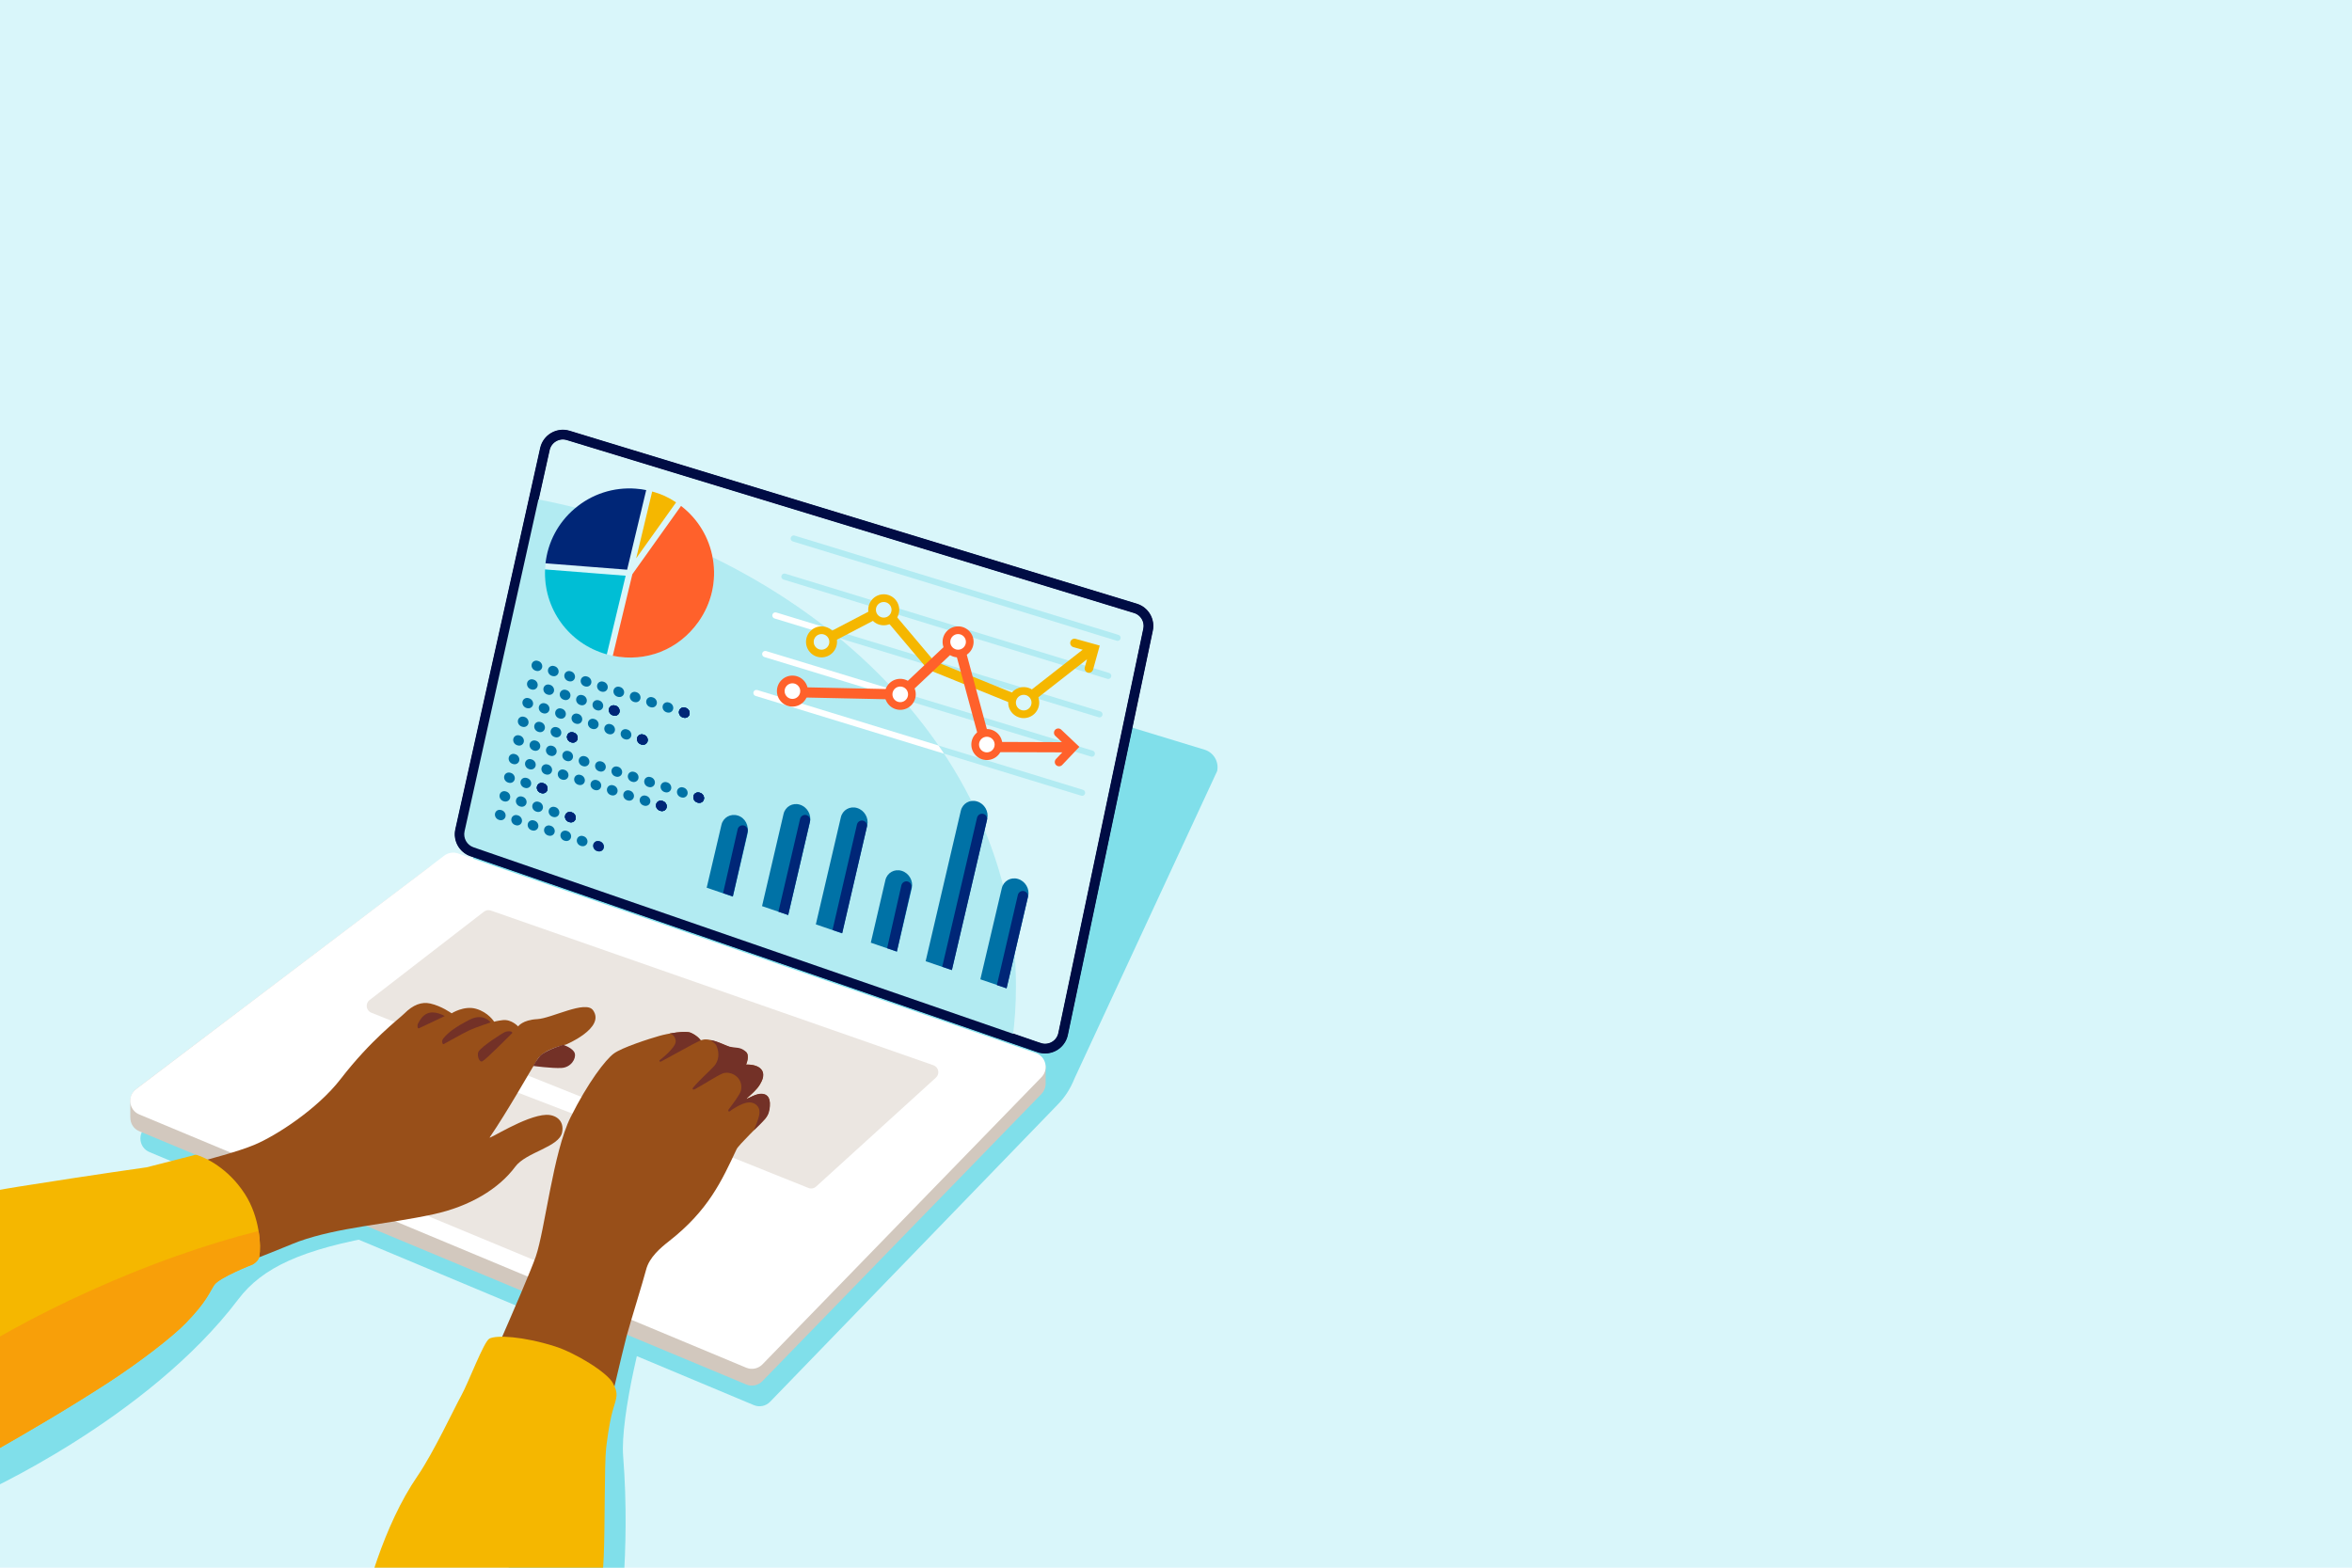<?xml version="1.0" encoding="UTF-8"?>
<svg xmlns="http://www.w3.org/2000/svg" xmlns:xlink="http://www.w3.org/1999/xlink" viewBox="0 0 1080 720">
  <defs>
    <style>
      .cls-1 {
        clip-path: url(#clippath);
      }

      .cls-2 {
        fill: none;
      }

      .cls-2, .cls-3, .cls-4, .cls-5, .cls-6, .cls-7, .cls-8, .cls-9, .cls-10, .cls-11, .cls-12, .cls-13, .cls-14, .cls-15, .cls-16, .cls-17 {
        stroke-width: 0px;
      }

      .cls-18, .cls-7 {
        fill: #b2ebf2;
      }

      .cls-19 {
        stroke: #000c44;
        stroke-miterlimit: 10;
        stroke-width: 4.5px;
      }

      .cls-19, .cls-6 {
        fill: #d9f6fa;
      }

      .cls-3 {
        fill: #f89f09;
      }

      .cls-4 {
        fill: #733127;
      }

      .cls-5 {
        fill: #d2c8be;
      }

      .cls-8 {
        fill: #984f19;
      }

      .cls-9 {
        fill: #ff612b;
      }

      .cls-10 {
        fill: #80dfea;
      }

      .cls-11 {
        fill: #fff;
      }

      .cls-12 {
        fill: #ebe6e1;
      }

      .cls-13 {
        fill: #f5b700;
      }

      .cls-14 {
        fill: #002677;
      }

      .cls-15 {
        fill: #00bed5;
      }

      .cls-16 {
        fill: #000c44;
      }

      .cls-17 {
        fill: #0072a6;
      }
    </style>
    <clipPath id="clippath">
      <path class="cls-7" d="m245.48,229.03l-33.82,151.98c-.95,4.26,1.45,8.55,5.57,9.98l247.8,85.5c.98-7.74,1.48-15.6,1.48-23.55,0-108.6-95.17-199.95-221.03-223.9Z"/>
    </clipPath>
  </defs>
  <g id="background">
    <rect class="cls-6" width="1080" height="720"/>
  </g>
  <g id="ILLUSTRATION">
    <g>
      <path class="cls-10" d="m553.09,344.31l-259.34-79.09c-4.71-1.44-9.6,1.24-11.81,5.91l-73.05,138.97c-.07.05-.14.09-.21.14l-141.53,107.26c-4.15,3.15-3.33,9.61,1.48,11.62l277.53,116.22c2.56,1.07,5.51.46,7.45-1.53l132.23-136.67c3-3.13,5.42-6.55,7.7-12.14l65.36-140.88c.9-4.28-1.62-8.54-5.8-9.81Z"/>
      <path class="cls-19" d="m477.12,481.14l-260.38-90.01c-4.06-1.4-6.42-5.63-5.48-9.82l38.96-175.09c1.07-4.8,6-7.68,10.71-6.24l260.44,79.42c4.18,1.28,6.7,5.53,5.8,9.81l-39.02,185.68c-1.05,4.98-6.22,7.91-11.02,6.24Z"/>
      <g>
        <path class="cls-10" d="m242.31,530.8c-4.96,10.98-12.16,27.16-66.61,36.49-37.2,6.38-55.31,14.94-66.25,29.41-41.81,55.27-119.04,89.63-119.04,89.63l-60.88-20.47s57.04-65.62,177.17-112.51c36.84-14.38,87.27-17.86,87.27-17.86l48.33-4.7Z"/>
        <path class="cls-10" d="m335.78,530.76c.46,29.61-27.33,42.36-31.88,53.75-9,22.51-19.13,66.96-17.76,84.26,3.52,44.55-2.28,82.22-2.28,82.22h-54.66s11.84-98.09,28.57-133.93c16.73-35.84,78.01-86.3,78.01-86.3Z"/>
      </g>
      <g>
        <path class="cls-7" d="m501.37,347.53c-.14,0-.27-.02-.41-.06l-150-45.75c-.74-.23-1.16-1.01-.94-1.76.23-.74,1.02-1.16,1.76-.94l150,45.75c.74.23,1.16,1.01.94,1.76-.19.61-.74,1-1.35,1Z"/>
        <path class="cls-7" d="m504.87,329.48c-.14,0-.27-.02-.41-.06l-148.84-45.41c-.74-.23-1.16-1.01-.94-1.76.23-.74,1.02-1.17,1.76-.94l148.84,45.41c.74.23,1.16,1.01.94,1.76-.19.61-.74,1-1.35,1Z"/>
        <path class="cls-7" d="m508.88,311.83c-.14,0-.28-.02-.41-.06l-148.71-45.6c-.74-.23-1.16-1.02-.93-1.76.23-.74,1.02-1.16,1.76-.93l148.71,45.6c.74.23,1.16,1.02.93,1.76-.19.61-.74,1-1.35,1Z"/>
        <path class="cls-7" d="m513.16,294.33c-.14,0-.28-.02-.41-.06l-148.71-45.6c-.74-.23-1.16-1.02-.93-1.76.23-.74,1.02-1.16,1.76-.93l148.71,45.6c.74.23,1.16,1.02.93,1.76-.19.61-.74,1-1.35,1Z"/>
        <path class="cls-7" d="m496.88,365.49c-.14,0-.28-.02-.41-.06l-149.54-45.82c-.74-.23-1.16-1.02-.93-1.76.23-.74,1.02-1.16,1.76-.93l149.54,45.82c.74.23,1.16,1.02.93,1.76-.19.61-.74,1-1.35,1Z"/>
      </g>
      <g>
        <path class="cls-18" d="m245.48,229.03l-33.82,151.98c-.95,4.26,1.45,8.55,5.57,9.98l247.8,85.5c.98-7.74,1.48-15.6,1.48-23.55,0-108.6-95.17-199.95-221.03-223.9Z"/>
        <g class="cls-1">
          <g>
            <path class="cls-11" d="m496.86,365.49c-.14,0-.28-.02-.42-.06l-149.5-45.81c-.75-.23-1.18-1.03-.95-1.79.22-.7,1-1.14,1.76-.91l149.53,45.78c.75.23,1.18,1.03.95,1.79-.19.61-.76,1.01-1.37,1.01Z"/>
            <path class="cls-11" d="m504.85,329.49c-.14,0-.28-.02-.42-.06l-148.79-45.39c-.76-.23-1.18-1.03-.95-1.78.23-.76,1.03-1.18,1.78-.95l148.79,45.39c.76.23,1.18,1.03.95,1.78-.19.62-.76,1.01-1.37,1.01Z"/>
            <path class="cls-11" d="m501.35,347.53c-.14,0-.28-.02-.42-.06l-149.96-45.71c-.76-.23-1.18-1.03-.95-1.79.23-.76,1.03-1.18,1.79-.95l149.96,45.71c.76.23,1.18,1.03.95,1.79-.19.62-.76,1.01-1.37,1.01Z"/>
          </g>
        </g>
      </g>
      <path class="cls-5" d="m474.49,490.95l-271.11-93.66c-2.13-.74-4.49-.36-6.29,1l-134.63,101.93s-2.64,1.83-2.64,5.43v7.55h.03c-.03,2.6,1.35,5.2,4.09,6.34l278.7,116.31c2.56,1.07,5.51.46,7.45-1.53l128.14-131.91c1.18-1.22,1.78-2.71,1.88-4.22h.03s0-8.68,0-8.68l-5.65,1.42Z"/>
      <path class="cls-11" d="m475.6,483.63l-265.31-91.67c-2.13-.74-4.49-.36-6.29,1l-141.53,107.26c-4.15,3.15-3.33,9.61,1.48,11.62l278.7,116.31c2.56,1.07,5.51.46,7.45-1.53l128.14-131.91c3.45-3.55,2.04-9.48-2.64-11.09Z"/>
      <path class="cls-12" d="m428.61,489.24l-203.21-71.05c-1.08-.38-2.28-.18-3.18.52l-52.52,40.59c-2.07,1.6-1.62,4.84.81,5.81l200.7,80.49c1.2.48,2.57.23,3.53-.64l55.02-50.03c1.89-1.72,1.26-4.84-1.16-5.69Z"/>
      <path class="cls-12" d="m300.16,525.79l-95.67-36.8c-1.15-.44-2.44-.23-3.38.56l-52.33,43.79c-1.95,1.63-1.47,4.74.87,5.71l96.53,40.07c1.21.5,2.61.26,3.57-.63l51.47-47.06c1.85-1.69,1.28-4.74-1.07-5.65Z"/>
      <path class="cls-16" d="m479.88,483.72c-1.16,0-2.33-.19-3.45-.58l-260.38-90.01c-5.07-1.75-8.02-7.03-6.85-12.27l38.96-175.09c.64-2.86,2.45-5.35,4.99-6.83s5.59-1.83,8.4-.98l260.44,79.42c5.27,1.61,8.38,6.88,7.25,12.27l-39.02,185.68c-.62,2.96-2.49,5.52-5.13,7.01-1.6.91-3.4,1.37-5.2,1.37Zm-221.43-282c-1.1,0-2.19.29-3.18.87-1.54.9-2.6,2.35-2.99,4.1l-38.96,175.09c-.7,3.14,1.07,6.31,4.11,7.36l260.38,90.01c1.72.59,3.61.42,5.19-.47s2.7-2.43,3.08-4.21l39.02-185.68c.68-3.23-1.19-6.4-4.35-7.36l-260.44-79.42c-.62-.19-1.24-.28-1.86-.28Z"/>
      <path class="cls-17" d="m338.76,374.56h0c-3.34-1.02-6.69.89-7.48,4.25l-6.78,28.89,12.02,4.11,6.61-28.41c1.04-4.28-1.03-7.83-4.37-8.85Z"/>
      <path class="cls-17" d="m367.28,369.56h0c-3.34-1.02-6.69.89-7.48,4.25l-9.88,42.35,12.02,4.1,9.97-42.77c.78-3.36-1.29-6.91-4.63-7.93Z"/>
      <path class="cls-17" d="m393.59,371.1h0c-3.34-1.02-6.69.89-7.48,4.25l-11.49,49.19,12.01,4.12,11.59-49.63c.78-3.36-1.29-6.91-4.63-7.93Z"/>
      <path class="cls-17" d="m414.04,399.95h0c-3.34-1.02-6.69.89-7.48,4.25l-6.7,28.75,11.97,4.12,6.84-29.19c.78-3.36-1.29-6.91-4.63-7.93Z"/>
      <path class="cls-17" d="m448.68,368.09h0c-3.34-1.02-6.69.89-7.48,4.25l-16.16,69.12,12.01,4.1,16.27-69.54c.78-3.36-1.29-6.91-4.63-7.93Z"/>
      <path class="cls-17" d="m467.49,403.69h0c-3.34-1.02-6.69.89-7.48,4.25l-9.85,41.83,12.03,4.1,9.93-42.25c.78-3.36-1.29-6.91-4.63-7.93Z"/>
      <path class="cls-13" d="m493.93,293.41c-1.05-.29-2.14.32-2.43,1.37-.29,1.05.32,2.13,1.37,2.43l4.31,1.2c-.09.05-.19.1-.27.17l-27.43,21.43-40.61-16.46-21.26-25.17c-.71-.84-1.9-1.07-2.88-.57l-30.07,15.71c-1.15.6-1.59,2.02-.99,3.17s2.02,1.59,3.17.99l28.4-14.84,20.42,24.18c.25.29.56.52.91.66l42.41,17.19c.28.11.58.17.88.17.51,0,1.03-.17,1.44-.5l27.85-21.76-1.03,3.69c-.29,1.05.32,2.13,1.37,2.43.52.15,1.06.07,1.5-.18.44-.25.78-.66.93-1.19l3.07-11.04-11.06-3.08Z"/>
      <path class="cls-9" d="m487.3,335.11c-.79-.75-2.04-.72-2.79.07-.75.79-.72,2.04.07,2.79l3.04,2.88-32.88-.12-12.7-47.03c-.21-.8-.83-1.42-1.63-1.64-.79-.22-1.65-.02-2.25.55l-25.43,23.97-48.96-1.05c-1.29-.07-2.37,1-2.4,2.29-.03,1.3,1,2.37,2.29,2.4l49.93,1.07c.65.02,1.21-.22,1.66-.64l23.28-21.94,12.15,44.98c.27,1.02,1.2,1.73,2.26,1.73l34.85.12-2.91,3.07c-.75.79-.72,2.04.07,2.79.39.37.9.55,1.41.54s1-.22,1.38-.61l7.88-8.32-8.33-7.9Z"/>
      <circle class="cls-2" cx="288.99" cy="263.24" r="17.87" transform="translate(-30 37.28) rotate(-7.02)"/>
      <g>
        <circle class="cls-11" cx="453.14" cy="341.95" r="5.35"/>
        <path class="cls-9" d="m453.14,349.07c-3.92,0-7.12-3.19-7.12-7.12s3.19-7.12,7.12-7.12,7.12,3.19,7.12,7.12-3.19,7.12-7.12,7.12Zm0-10.7c-1.98,0-3.59,1.61-3.59,3.59s1.61,3.59,3.59,3.59,3.59-1.61,3.59-3.59-1.61-3.59-3.59-3.59Z"/>
      </g>
      <g>
        <circle class="cls-11" cx="363.87" cy="317.4" r="5.35"/>
        <path class="cls-9" d="m363.87,324.52c-3.92,0-7.12-3.19-7.12-7.12s3.19-7.12,7.12-7.12,7.12,3.19,7.12,7.12-3.19,7.12-7.12,7.12Zm0-10.7c-1.98,0-3.59,1.61-3.59,3.59s1.61,3.59,3.59,3.59,3.59-1.61,3.59-3.59-1.61-3.59-3.59-3.59Z"/>
      </g>
      <g>
        <circle class="cls-11" cx="413.38" cy="318.89" r="5.35"/>
        <path class="cls-9" d="m413.38,326.01c-3.92,0-7.12-3.19-7.12-7.12s3.19-7.12,7.12-7.12,7.12,3.19,7.12,7.12-3.19,7.12-7.12,7.12Zm0-10.7c-1.98,0-3.59,1.61-3.59,3.59s1.61,3.59,3.59,3.59,3.59-1.61,3.59-3.59-1.61-3.59-3.59-3.59Z"/>
      </g>
      <g>
        <circle class="cls-11" cx="439.94" cy="294.79" r="5.35"/>
        <path class="cls-9" d="m439.94,301.91c-3.92,0-7.12-3.19-7.12-7.12s3.19-7.12,7.12-7.12,7.12,3.19,7.12,7.12-3.19,7.12-7.12,7.12Zm0-10.7c-1.98,0-3.59,1.61-3.59,3.59s1.61,3.59,3.59,3.59,3.59-1.61,3.59-3.59-1.61-3.59-3.59-3.59Z"/>
      </g>
      <g>
        <circle class="cls-6" cx="405.79" cy="280.06" r="5.35"/>
        <path class="cls-13" d="m405.79,287.18c-3.92,0-7.12-3.19-7.12-7.12s3.19-7.12,7.12-7.12,7.12,3.19,7.12,7.12-3.19,7.12-7.12,7.12Zm0-10.7c-1.98,0-3.59,1.61-3.59,3.59s1.61,3.59,3.59,3.59,3.59-1.61,3.59-3.59-1.61-3.59-3.59-3.59Z"/>
      </g>
      <g>
        <circle class="cls-6" cx="470.07" cy="322.69" r="5.35"/>
        <path class="cls-13" d="m470.07,329.81c-3.92,0-7.12-3.19-7.12-7.12s3.19-7.12,7.12-7.12,7.12,3.19,7.12,7.12-3.19,7.12-7.12,7.12Zm0-10.7c-1.98,0-3.59,1.61-3.59,3.59s1.61,3.59,3.59,3.59,3.59-1.61,3.59-3.59-1.61-3.59-3.59-3.59Z"/>
      </g>
      <g>
        <circle class="cls-6" cx="377.23" cy="294.79" r="5.35"/>
        <path class="cls-13" d="m377.23,301.91c-3.92,0-7.12-3.19-7.12-7.12s3.19-7.12,7.12-7.12,7.12,3.19,7.12,7.12-3.19,7.12-7.12,7.12Zm0-10.7c-1.98,0-3.59,1.61-3.59,3.59s1.61,3.59,3.59,3.59,3.59-1.61,3.59-3.59-1.61-3.59-3.59-3.59Z"/>
      </g>
      <path class="cls-14" d="m336.49,411.7s0,0,0,0l6.8-29.78c.29-1.26-.5-2.52-1.76-2.81-1.26-.29-2.52.5-2.81,1.76l-6.7,29.32,4.47,1.5Z"/>
      <path class="cls-14" d="m361.91,420.24l10.05-43.09c.29-1.26-.49-2.52-1.75-2.82-1.27-.3-2.52.49-2.82,1.75l-9.95,42.65,4.47,1.5Z"/>
      <path class="cls-14" d="m470.21,409.26c-1.26-.3-2.52.49-2.82,1.75l-9.64,41.43,4.47,1.5,9.74-41.86c.29-1.26-.49-2.52-1.75-2.82Z"/>
      <path class="cls-14" d="m437.11,445.51l16.11-68.9c.3-1.26-.49-2.52-1.75-2.82-1.26-.3-2.52.49-2.82,1.75l-16,68.47,4.47,1.5Z"/>
      <path class="cls-14" d="m411.82,437.01l6.66-29.36c.29-1.26-.51-2.52-1.77-2.81-1.26-.29-2.52.51-2.81,1.77l-6.55,28.89,4.47,1.5Z"/>
      <path class="cls-14" d="m386.75,428.59l11.32-48.86c.29-1.26-.49-2.52-1.76-2.81-1.27-.29-2.52.49-2.81,1.76l-11.22,48.42,4.47,1.5Z"/>
      <g>
        <g>
          <path class="cls-17" d="m313.78,329.58l-.23-.07c-1.26-.4-2.03-1.73-1.73-2.96s1.57-1.92,2.83-1.52l.23.07c1.26.4,2.03,1.73,1.73,2.96s-1.57,1.92-2.83,1.52Zm-7.52-2.39l-.23-.07c-1.26-.4-2.03-1.73-1.73-2.96s1.57-1.92,2.83-1.52l.23.07c1.26.4,2.03,1.73,1.73,2.96s-1.57,1.92-2.83,1.52Zm-7.52-2.39l-.23-.07c-1.26-.4-2.03-1.73-1.73-2.96s1.57-1.92,2.83-1.52l.23.07c1.26.4,2.03,1.73,1.73,2.96s-1.57,1.92-2.83,1.52Zm-7.52-2.39l-.23-.07c-1.26-.4-2.03-1.73-1.73-2.96s1.57-1.92,2.83-1.52l.23.07c1.26.4,2.03,1.73,1.73,2.96s-1.57,1.92-2.83,1.52Zm-7.52-2.39l-.23-.07c-1.26-.4-2.03-1.73-1.73-2.96s1.57-1.92,2.83-1.52l.23.07c1.26.4,2.03,1.73,1.73,2.96s-1.57,1.92-2.83,1.52Zm-7.52-2.39l-.23-.07c-1.26-.4-2.03-1.73-1.73-2.96s1.57-1.92,2.83-1.52l.23.07c1.26.4,2.03,1.73,1.73,2.96s-1.57,1.92-2.83,1.52Zm-7.52-2.39l-.23-.07c-1.26-.4-2.03-1.73-1.73-2.96s1.57-1.92,2.83-1.52l.23.07c1.26.4,2.03,1.73,1.73,2.96s-1.57,1.92-2.83,1.52Zm-7.52-2.39l-.23-.07c-1.26-.4-2.03-1.73-1.73-2.96s1.57-1.92,2.83-1.52l.23.07c1.26.4,2.03,1.73,1.73,2.96s-1.57,1.92-2.83,1.52Zm-7.52-2.39l-.23-.07c-1.26-.4-2.03-1.73-1.73-2.96s1.57-1.92,2.83-1.52l.23.07c1.26.4,2.03,1.73,1.73,2.96s-1.57,1.92-2.83,1.52Zm-7.52-2.39l-.23-.07c-1.26-.4-2.03-1.73-1.73-2.96s1.57-1.92,2.83-1.52l.23.07c1.26.4,2.03,1.73,1.73,2.96s-1.57,1.92-2.83,1.52Z"/>
          <path class="cls-17" d="m294.54,341.93l-.23-.07c-1.26-.4-2.03-1.73-1.73-2.96s1.57-1.92,2.83-1.52l.23.07c1.26.4,2.03,1.73,1.73,2.96s-1.57,1.92-2.83,1.52Zm-7.52-2.39l-.23-.07c-1.26-.4-2.03-1.73-1.73-2.96s1.57-1.92,2.83-1.52l.23.07c1.26.4,2.03,1.73,1.73,2.96s-1.57,1.92-2.83,1.52Zm-7.52-2.39l-.23-.07c-1.26-.4-2.03-1.73-1.73-2.96s1.57-1.92,2.83-1.52l.23.07c1.26.4,2.03,1.73,1.73,2.96s-1.57,1.92-2.83,1.52Zm-7.52-2.39l-.23-.07c-1.26-.4-2.03-1.73-1.73-2.96s1.57-1.92,2.83-1.52l.23.07c1.26.4,2.03,1.73,1.73,2.96s-1.57,1.92-2.83,1.52Zm-7.52-2.39l-.23-.07c-1.26-.4-2.03-1.73-1.73-2.96s1.57-1.92,2.83-1.52l.23.07c1.26.4,2.03,1.73,1.73,2.96s-1.57,1.92-2.83,1.52Zm-7.52-2.39l-.23-.07c-1.26-.4-2.03-1.73-1.73-2.96s1.57-1.92,2.83-1.52l.23.07c1.26.4,2.03,1.73,1.73,2.96s-1.57,1.92-2.83,1.52Zm-7.52-2.39l-.23-.07c-1.26-.4-2.03-1.73-1.73-2.96s1.57-1.92,2.83-1.52l.23.07c1.26.4,2.03,1.73,1.73,2.96s-1.57,1.92-2.83,1.52Zm-7.52-2.39l-.23-.07c-1.26-.4-2.03-1.73-1.73-2.96s1.57-1.92,2.83-1.52l.23.07c1.26.4,2.03,1.73,1.73,2.96s-1.57,1.92-2.83,1.52Z"/>
          <path class="cls-17" d="m281.61,328.59l-.23-.07c-1.26-.4-2.03-1.73-1.73-2.96s1.57-1.92,2.83-1.52l.23.07c1.26.4,2.03,1.73,1.73,2.96s-1.57,1.92-2.83,1.52Zm-7.52-2.39l-.23-.07c-1.26-.4-2.03-1.73-1.73-2.96s1.57-1.92,2.83-1.52l.23.07c1.26.4,2.03,1.73,1.73,2.96s-1.57,1.92-2.83,1.52Zm-7.52-2.39l-.23-.07c-1.26-.4-2.03-1.73-1.73-2.96s1.57-1.92,2.83-1.52l.23.07c1.26.4,2.03,1.73,1.73,2.96s-1.57,1.92-2.83,1.52Zm-7.52-2.39l-.23-.07c-1.26-.4-2.03-1.73-1.73-2.96s1.57-1.92,2.83-1.52l.23.07c1.26.4,2.03,1.73,1.73,2.96s-1.57,1.92-2.83,1.52Zm-7.52-2.39l-.23-.07c-1.26-.4-2.03-1.73-1.73-2.96s1.57-1.92,2.83-1.52l.23.07c1.26.4,2.03,1.73,1.73,2.96s-1.57,1.92-2.83,1.52Zm-7.52-2.39l-.23-.07c-1.26-.4-2.03-1.73-1.73-2.96s1.57-1.92,2.83-1.52l.23.07c1.26.4,2.03,1.73,1.73,2.96s-1.57,1.92-2.83,1.52Z"/>
          <path class="cls-17" d="m262.37,340.94l-.23-.07c-1.26-.4-2.03-1.73-1.73-2.96s1.57-1.92,2.83-1.52l.23.07c1.26.4,2.03,1.73,1.73,2.96s-1.57,1.92-2.83,1.52Zm-7.52-2.39l-.23-.07c-1.26-.4-2.03-1.73-1.73-2.96s1.57-1.92,2.83-1.52l.23.07c1.26.4,2.03,1.73,1.73,2.96s-1.57,1.92-2.83,1.52Zm-7.52-2.39l-.23-.07c-1.26-.4-2.03-1.73-1.73-2.96s1.57-1.92,2.83-1.52l.23.07c1.26.4,2.03,1.73,1.73,2.96s-1.57,1.92-2.83,1.52Zm-7.52-2.39l-.23-.07c-1.26-.4-2.03-1.73-1.73-2.96s1.57-1.92,2.83-1.52l.23.07c1.26.4,2.03,1.73,1.73,2.96s-1.57,1.92-2.83,1.52Z"/>
          <path class="cls-17" d="m320.39,368.61l-.23-.07c-1.26-.4-2.03-1.73-1.73-2.96s1.57-1.92,2.83-1.52l.23.07c1.26.4,2.03,1.73,1.73,2.96s-1.57,1.92-2.83,1.52Zm-7.52-2.39l-.23-.07c-1.26-.4-2.03-1.73-1.73-2.96s1.57-1.92,2.83-1.52l.23.07c1.26.4,2.03,1.73,1.73,2.96s-1.57,1.92-2.83,1.52Zm-7.52-2.39l-.23-.07c-1.26-.4-2.03-1.73-1.73-2.96s1.57-1.92,2.83-1.52l.23.07c1.26.4,2.03,1.73,1.73,2.96s-1.57,1.92-2.83,1.52Zm-7.52-2.39l-.23-.07c-1.26-.4-2.03-1.73-1.73-2.96s1.57-1.92,2.83-1.52l.23.07c1.26.4,2.03,1.73,1.73,2.96s-1.57,1.92-2.83,1.52Zm-7.52-2.39l-.23-.07c-1.26-.4-2.03-1.73-1.73-2.96s1.57-1.92,2.83-1.52l.23.07c1.26.4,2.03,1.73,1.73,2.96s-1.57,1.92-2.83,1.52Zm-7.52-2.39l-.23-.07c-1.26-.4-2.03-1.73-1.73-2.96s1.57-1.92,2.83-1.52l.23.07c1.26.4,2.03,1.73,1.73,2.96s-1.57,1.92-2.83,1.52Zm-7.52-2.39l-.23-.07c-1.26-.4-2.03-1.73-1.73-2.96s1.57-1.92,2.83-1.52l.23.07c1.26.4,2.03,1.73,1.73,2.96s-1.57,1.92-2.83,1.52Zm-7.52-2.39l-.23-.07c-1.26-.4-2.03-1.73-1.73-2.96s1.57-1.92,2.83-1.52l.23.07c1.26.4,2.03,1.73,1.73,2.96s-1.57,1.92-2.83,1.52Zm-7.52-2.39l-.23-.07c-1.26-.4-2.03-1.73-1.73-2.96s1.57-1.92,2.83-1.52l.23.07c1.26.4,2.03,1.73,1.73,2.96s-1.57,1.92-2.83,1.52Zm-7.52-2.39l-.23-.07c-1.26-.4-2.03-1.73-1.73-2.96s1.57-1.92,2.83-1.52l.23.07c1.26.4,2.03,1.73,1.73,2.96s-1.57,1.92-2.83,1.52Zm-7.52-2.39l-.23-.07c-1.26-.4-2.03-1.73-1.73-2.96s1.57-1.92,2.83-1.52l.23.07c1.26.4,2.03,1.73,1.73,2.96s-1.57,1.92-2.83,1.52Zm-7.52-2.39l-.23-.07c-1.26-.4-2.03-1.73-1.73-2.96s1.57-1.92,2.83-1.52l.23.07c1.26.4,2.03,1.73,1.73,2.96s-1.57,1.92-2.83,1.52Z"/>
          <path class="cls-17" d="m303.26,372.4l-.23-.07c-1.26-.4-2.03-1.73-1.73-2.96s1.57-1.92,2.83-1.52l.23.07c1.26.4,2.03,1.73,1.73,2.96s-1.57,1.92-2.83,1.52Zm-7.52-2.39l-.23-.07c-1.26-.4-2.03-1.73-1.73-2.96s1.57-1.92,2.83-1.52l.23.07c1.26.4,2.03,1.73,1.73,2.96s-1.57,1.92-2.83,1.52Zm-7.52-2.39l-.23-.07c-1.26-.4-2.03-1.73-1.73-2.96s1.57-1.92,2.83-1.52l.23.07c1.26.4,2.03,1.73,1.73,2.96s-1.57,1.92-2.83,1.52Zm-7.52-2.39l-.23-.07c-1.26-.4-2.03-1.73-1.73-2.96s1.57-1.92,2.83-1.52l.23.07c1.26.4,2.03,1.73,1.73,2.96s-1.57,1.92-2.83,1.52Zm-7.52-2.39l-.23-.07c-1.26-.4-2.03-1.73-1.73-2.96s1.57-1.92,2.83-1.52l.23.07c1.26.4,2.03,1.73,1.73,2.96s-1.57,1.92-2.83,1.52Zm-7.52-2.39l-.23-.07c-1.26-.4-2.03-1.73-1.73-2.96s1.57-1.92,2.83-1.52l.23.07c1.26.4,2.03,1.73,1.73,2.96s-1.57,1.92-2.83,1.52Zm-7.52-2.39l-.23-.07c-1.26-.4-2.03-1.73-1.73-2.96s1.57-1.92,2.83-1.52l.23.07c1.26.4,2.03,1.73,1.73,2.96s-1.57,1.92-2.83,1.52Zm-7.52-2.39l-.23-.07c-1.26-.4-2.03-1.73-1.73-2.96s1.57-1.92,2.83-1.52l.23.07c1.26.4,2.03,1.73,1.73,2.96s-1.57,1.92-2.83,1.52Zm-7.52-2.39l-.23-.07c-1.26-.4-2.03-1.73-1.73-2.96s1.57-1.92,2.83-1.52l.23.07c1.26.4,2.03,1.73,1.73,2.96s-1.57,1.92-2.83,1.52Zm-7.52-2.39l-.23-.07c-1.26-.4-2.03-1.73-1.73-2.96s1.57-1.92,2.83-1.52l.23.07c1.26.4,2.03,1.73,1.73,2.96s-1.57,1.92-2.83,1.52Z"/>
          <path class="cls-17" d="m248.54,364.24l-.23-.07c-1.26-.4-2.03-1.73-1.73-2.96s1.57-1.92,2.83-1.52l.23.07c1.26.4,2.03,1.73,1.73,2.96s-1.57,1.92-2.83,1.52Zm-7.52-2.39l-.23-.07c-1.26-.4-2.03-1.73-1.73-2.96s1.57-1.92,2.83-1.52l.23.07c1.26.4,2.03,1.73,1.73,2.96s-1.57,1.92-2.83,1.52Zm-7.52-2.39l-.23-.07c-1.26-.4-2.03-1.73-1.73-2.96s1.57-1.92,2.83-1.52l.23.07c1.26.4,2.03,1.73,1.73,2.96s-1.57,1.92-2.83,1.52Z"/>
          <path class="cls-17" d="m261.47,377.58l-.23-.07c-1.26-.4-2.03-1.73-1.73-2.96s1.57-1.92,2.83-1.52l.23.07c1.26.4,2.03,1.73,1.73,2.96s-1.57,1.92-2.83,1.52Zm-7.52-2.39l-.23-.07c-1.26-.4-2.03-1.73-1.73-2.96s1.57-1.92,2.83-1.52l.23.07c1.26.4,2.03,1.73,1.73,2.96s-1.57,1.92-2.83,1.52Zm-7.52-2.39l-.23-.07c-1.26-.4-2.03-1.73-1.73-2.96s1.57-1.92,2.83-1.52l.23.07c1.26.4,2.03,1.73,1.73,2.96s-1.57,1.92-2.83,1.52Zm-7.52-2.39l-.23-.07c-1.26-.4-2.03-1.73-1.73-2.96s1.57-1.92,2.83-1.52l.23.07c1.26.4,2.03,1.73,1.73,2.96s-1.57,1.92-2.83,1.52Zm-7.52-2.39l-.23-.07c-1.26-.4-2.03-1.73-1.73-2.96s1.57-1.92,2.83-1.52l.23.07c1.26.4,2.03,1.73,1.73,2.96s-1.57,1.92-2.83,1.52Z"/>
          <path class="cls-17" d="m274.4,390.92l-.23-.07c-1.26-.4-2.03-1.73-1.73-2.96s1.57-1.92,2.83-1.52l.23.07c1.26.4,2.03,1.73,1.73,2.96s-1.57,1.92-2.83,1.52Zm39.38-61.33l-.23-.07c-1.26-.4-2.03-1.73-1.73-2.96s1.57-1.92,2.83-1.52l.23.07c1.26.4,2.03,1.73,1.73,2.96s-1.57,1.92-2.83,1.52Zm-19.24,12.35l-.23-.07c-1.26-.4-2.03-1.73-1.73-2.96s1.57-1.92,2.83-1.52l.23.07c1.26.4,2.03,1.73,1.73,2.96s-1.57,1.92-2.83,1.52Zm-12.93-13.34l-.23-.07c-1.26-.4-2.03-1.73-1.73-2.96s1.57-1.92,2.83-1.52l.23.07c1.26.4,2.03,1.73,1.73,2.96s-1.57,1.92-2.83,1.52Zm-19.24,12.35l-.23-.07c-1.26-.4-2.03-1.73-1.73-2.96s1.57-1.92,2.83-1.52l.23.07c1.26.4,2.03,1.73,1.73,2.96s-1.57,1.92-2.83,1.52Zm58.02,27.67l-.23-.07c-1.26-.4-2.03-1.73-1.73-2.96s1.57-1.92,2.83-1.52l.23.07c1.26.4,2.03,1.73,1.73,2.96s-1.57,1.92-2.83,1.52Zm-17.14,3.79l-.23-.07c-1.26-.4-2.03-1.73-1.73-2.96s1.57-1.92,2.83-1.52l.23.07c1.26.4,2.03,1.73,1.73,2.96s-1.57,1.92-2.83,1.52Zm-54.71-8.16l-.23-.07c-1.26-.4-2.03-1.73-1.73-2.96s1.57-1.92,2.83-1.52l.23.07c1.26.4,2.03,1.73,1.73,2.96s-1.57,1.92-2.83,1.52Zm12.93,13.34l-.23-.07c-1.26-.4-2.03-1.73-1.73-2.96s1.57-1.92,2.83-1.52l.23.07c1.26.4,2.03,1.73,1.73,2.96s-1.57,1.92-2.83,1.52Zm12.93,13.34l-.23-.07c-1.26-.4-2.03-1.73-1.73-2.96s1.57-1.92,2.83-1.52l.23.07c1.26.4,2.03,1.73,1.73,2.96s-1.57,1.92-2.83,1.52Zm-7.52-2.39l-.23-.07c-1.26-.4-2.03-1.73-1.73-2.96s1.57-1.92,2.83-1.52l.23.07c1.26.4,2.03,1.73,1.73,2.96s-1.57,1.92-2.83,1.52Zm-7.52-2.39l-.23-.07c-1.26-.4-2.03-1.73-1.73-2.96s1.57-1.92,2.83-1.52l.23.07c1.26.4,2.03,1.73,1.73,2.96s-1.57,1.92-2.83,1.52Zm-7.52-2.39l-.23-.07c-1.26-.4-2.03-1.73-1.73-2.96s1.57-1.92,2.83-1.52l.23.07c1.26.4,2.03,1.73,1.73,2.96s-1.57,1.92-2.83,1.52Zm-7.52-2.39l-.23-.07c-1.26-.4-2.03-1.73-1.73-2.96s1.57-1.92,2.83-1.52l.23.07c1.26.4,2.03,1.73,1.73,2.96s-1.57,1.92-2.83,1.52Zm-7.52-2.39l-.23-.07c-1.26-.4-2.03-1.73-1.73-2.96s1.57-1.92,2.83-1.52l.23.07c1.26.4,2.03,1.73,1.73,2.96s-1.57,1.92-2.83,1.52Zm-7.52-2.39l-.23-.07c-1.26-.4-2.03-1.73-1.73-2.96s1.57-1.92,2.83-1.52l.23.07c1.26.4,2.03,1.73,1.73,2.96s-1.57,1.92-2.83,1.52Z"/>
        </g>
        <path class="cls-14" d="m313.78,329.58l-.23-.07c-1.26-.4-2.03-1.73-1.73-2.96s1.57-1.92,2.83-1.52l.23.07c1.26.4,2.03,1.73,1.73,2.96s-1.57,1.92-2.83,1.52Z"/>
        <path class="cls-14" d="m294.54,341.93l-.23-.07c-1.26-.4-2.03-1.73-1.73-2.96s1.57-1.92,2.83-1.52l.23.07c1.26.4,2.03,1.73,1.73,2.96s-1.57,1.92-2.83,1.52Z"/>
        <path class="cls-14" d="m281.61,328.59l-.23-.07c-1.26-.4-2.03-1.73-1.73-2.96s1.57-1.92,2.83-1.52l.23.07c1.26.4,2.03,1.73,1.73,2.96s-1.57,1.92-2.83,1.52Z"/>
        <path class="cls-14" d="m262.37,340.94l-.23-.07c-1.26-.4-2.03-1.73-1.73-2.96s1.57-1.92,2.83-1.52l.23.07c1.26.4,2.03,1.73,1.73,2.96s-1.57,1.92-2.83,1.52Z"/>
        <path class="cls-14" d="m320.39,368.61l-.23-.07c-1.26-.4-2.03-1.73-1.73-2.96s1.57-1.92,2.83-1.52l.23.07c1.26.4,2.03,1.73,1.73,2.96s-1.57,1.92-2.83,1.52Z"/>
        <path class="cls-14" d="m303.26,372.4l-.23-.07c-1.26-.4-2.03-1.73-1.73-2.96s1.57-1.92,2.83-1.52l.23.07c1.26.4,2.03,1.73,1.73,2.96s-1.57,1.92-2.83,1.52Z"/>
        <path class="cls-14" d="m248.54,364.24l-.23-.07c-1.26-.4-2.03-1.73-1.73-2.96s1.57-1.92,2.83-1.52l.23.07c1.26.4,2.03,1.73,1.73,2.96s-1.57,1.92-2.83,1.52Z"/>
        <path class="cls-14" d="m261.47,377.58l-.23-.07c-1.26-.4-2.03-1.73-1.73-2.96s1.57-1.92,2.83-1.52l.23.07c1.26.4,2.03,1.73,1.73,2.96s-1.57,1.92-2.83,1.52Z"/>
        <path class="cls-14" d="m313.78,329.58l-.23-.07c-1.26-.4-2.03-1.73-1.73-2.96s1.57-1.92,2.83-1.52l.23.07c1.26.4,2.03,1.73,1.73,2.96s-1.57,1.92-2.83,1.52Z"/>
        <path class="cls-14" d="m294.54,341.93l-.23-.07c-1.26-.4-2.03-1.73-1.73-2.96s1.57-1.92,2.83-1.52l.23.07c1.26.4,2.03,1.73,1.73,2.96s-1.57,1.92-2.83,1.52Z"/>
        <path class="cls-14" d="m281.61,328.59l-.23-.07c-1.26-.4-2.03-1.73-1.73-2.96s1.57-1.92,2.83-1.52l.23.07c1.26.4,2.03,1.73,1.73,2.96s-1.57,1.92-2.83,1.52Z"/>
        <path class="cls-14" d="m262.37,340.94l-.23-.07c-1.26-.4-2.03-1.73-1.73-2.96s1.57-1.92,2.83-1.52l.23.07c1.26.4,2.03,1.73,1.73,2.96s-1.57,1.92-2.83,1.52Z"/>
        <path class="cls-14" d="m320.39,368.61l-.23-.07c-1.26-.4-2.03-1.73-1.73-2.96s1.57-1.92,2.83-1.52l.23.07c1.26.4,2.03,1.73,1.73,2.96s-1.57,1.92-2.83,1.52Z"/>
        <path class="cls-14" d="m303.26,372.4l-.23-.07c-1.26-.4-2.03-1.73-1.73-2.96s1.57-1.92,2.83-1.52l.23.07c1.26.4,2.03,1.73,1.73,2.96s-1.57,1.92-2.83,1.52Z"/>
        <path class="cls-14" d="m248.54,364.24l-.23-.07c-1.26-.4-2.03-1.73-1.73-2.96s1.57-1.92,2.83-1.52l.23.07c1.26.4,2.03,1.73,1.73,2.96s-1.57,1.92-2.83,1.52Z"/>
        <path class="cls-14" d="m261.47,377.58l-.23-.07c-1.26-.4-2.03-1.73-1.73-2.96s1.57-1.92,2.83-1.52l.23.07c1.26.4,2.03,1.73,1.73,2.96s-1.57,1.92-2.83,1.52Z"/>
        <path class="cls-14" d="m274.4,390.92l-.23-.07c-1.26-.4-2.03-1.73-1.73-2.96s1.57-1.92,2.83-1.52l.23.07c1.26.4,2.03,1.73,1.73,2.96s-1.57,1.92-2.83,1.52Z"/>
      </g>
      <g>
        <g>
          <g>
            <g>
              <path class="cls-8" d="m246.72,486.62c3.03-5.01,13.16-6.88,13.16-6.88,0,0,18.2-7.61,12.45-15.75-3.4-4.81-19.04,3.72-25.63,4.07-6.81.36-8.79,3.35-8.79,3.35,0,0-3.01-3.35-7.05-2.89-2.67.31-3.96.73-3.96.73,0,0-2.64-4.32-8.3-5.94-5.52-1.58-11.22,2.08-11.22,2.08,0,0-4.65-3.37-9.83-4.51-3.91-.86-7.82.53-11.91,4.63-2.54,2.54-15.23,11.92-29.21,30.04-10.69,13.85-29.7,26.1-39.62,30.24-14.79,6.16-49.45,13.02-57.02,17.88-7.57,4.85-5.24,11.9,1.23,32.67,2.65,8.5,10.3,15.26,25.17,11.95,18.03-4.01,46-16.33,50.97-18.11,18.46-6.6,40.2-7.8,61.93-12.51,16.47-3.57,29.9-11.56,37.51-21.83,5.01-6.76,20.09-8.91,21.5-15.72,1.14-5.53-2.97-8.24-7.31-8.1-9.52.31-26.89,11.79-25.9,10.32,8.34-12.3,16.67-27.19,21.83-35.72Z"/>
              <path class="cls-4" d="m204.23,466.65l-11.78,5.58c-.82.41-.93-1.3-.51-2.12.97-1.92,2.17-3.57,3.87-4.47,3.62-1.92,8.42,1.02,8.42,1.02Z"/>
              <path class="cls-4" d="m225.3,469.56s-6.87,2.26-9.71,3.59-11.8,6.36-11.8,6.36c-.57.31-1.27-1.29-.23-2.57,2.36-2.89,5.59-5.29,12.15-8.65,6.27-3.22,9.6,1.27,9.6,1.27Z"/>
              <path class="cls-4" d="m235.25,474.42s-11.91,12.03-13.65,12.95-2.74-3.19-1.81-4.5c1.86-2.64,10.72-8.22,11.87-8.8s3.7-.69,3.59.35Z"/>
              <path class="cls-4" d="m258.61,479.85s4.63,1.5,5.32,3.93c.69,2.43-1.74,6.48-6.14,6.71-4.39.23-12.95-.93-12.95-.93,0,0,2.31-4.16,3.93-5.32,3.6-2.57,9.83-4.39,9.83-4.39Z"/>
            </g>
            <g>
              <path class="cls-8" d="m213.97,651.59s27.79-62.17,32.03-74.42c4.24-12.25,8.01-48.04,16.01-64.06,8.01-16.01,16.01-26.38,19.78-29.2,3.77-2.83,16.52-6.89,21.07-8.18,3.52-1,11.95-2.56,14.43-1.37,3.54,1.71,4.45,3.42,4.45,3.42,0,0,.67-.18,1.11-.28,3.53-.83,10.17,2.75,12.25,3.37s4.59.78,7.08,2.03c2.49,1.25.42,6.03.42,6.03,0,0,5.01-.41,7.11,2.48,1.68,2.32,0,6-2.11,8.53-1.88,2.26-5.03,4.77-5.03,4.77,0,0-.01.08,2.47-1s4.52-1.97,7.02-.52c2.49,1.46,1.35,8.4-.73,10.69-2.08,2.29-12.15,11.93-13.1,13.93-6.8,14.43-12.86,28.03-31.06,42.26-3.74,2.92-9.01,7.36-10.46,12.97-1.46,5.61-7.12,23.76-8.99,30.62-1.87,6.86-9.81,41.5-11.43,47.4-4.57,16.63-69.53,7.47-62.31-9.47Z"/>
              <path class="cls-4" d="m350.92,502.5c-3.55-1.01-8.06,2.69-8.05,2.13,0-.3,1.56-1.54,2.51-2.47,2.22-2.18,3.2-3.13,4.42-5.69,1.8-3.79.14-7.1-5.69-7.48-.06,0-1.53-.06-1.53-.06,0,0,1.89-4.11-.18-5.98-2.47-2.24-4.47-1.54-7.42-2.25-1.22-.29-5.6-2.56-8.43-2.98-.91-.14,1.77,1.05,2.46,2.61,1.51,3.45,1,6.99-1.14,9.36-2.18,2.41-6.39,5.98-9.59,9.8-.57.68-.08,1.29.98.65,3.04-1.62,9.59-5.82,12.33-7.03,3.74-1.66,9.92,1.64,8.67,7.66-.38,1.82-3.69,6.11-5.79,8.95-.25.34.03,1.22.91.49.99-.82,1.86-1.29,3.66-2.31,2.29-1.13,5.44-2.58,8.01-.63,2.94,2.22,1.25,5.9.87,7.3-.38,1.39-1.8,4.52-1.8,4.52,0,0,5.61-4.96,6.62-7.37s1.72-8.23-1.83-9.24Z"/>
            </g>
            <path class="cls-13" d="m88.66,530.65c.61-.31,1.32-.36,1.97-.14,3.67,1.24,14.02,5.78,21.82,17.86,6.91,10.72,7.48,23.97,6.62,28.73-.28,1.54-1.65,2.87-3.03,3.63,0,0-15.42,6-17.7,9.48-2.28,3.48-3.45,7.55-13.01,17.41-6.33,6.54-21.62,18.25-35.75,27.43-35.81,23.27-79.71,46.63-79.71,46.63l-63.59-25.04,34.91-96.78s36.69-10.01,67.52-14.89c36.53-5.78,58.67-8.86,58.67-8.86l21.27-5.45Z"/>
            <path class="cls-13" d="m274.22,750.91c1.31-10.88,2.43-23.1,3.01-36.08.59-13.28.27-42.55,1.09-49.65,0,0,1.22-11.14,3.05-17.41,1.83-6.28,2.73-7.43.12-12.45-2.61-5.02-17.39-14.03-26.7-16.98-14.51-4.58-26.91-5.29-30.1-3.52-2.58,1.43-9.57,20.19-12.93,26.22-2.91,5.21-12.66,26.08-20.04,36.85-15.7,22.88-24.23,54.8-28.1,73.03h110.61Z"/>
          </g>
          <path class="cls-3" d="m116.05,580.73c1.37-.76,2.75-2.08,3.03-3.63.42-2.32.49-6.67-.34-11.75-23.9,6.03-50.39,15.29-77.51,27.55-48.64,21.99-88.69,48.86-111.65,72.9l40.31,15.88s43.89-23.36,79.71-46.63c14.14-9.18,29.42-20.89,35.75-27.43,9.55-9.86,10.72-13.93,13.01-17.41,2.28-3.48,17.7-9.48,17.7-9.48Z"/>
        </g>
        <path class="cls-4" d="m321.74,477.78s-1.44-2.08-4.45-3.42c-1.7-.76-5.59-.44-9.35.24-.14.02-.48.09-.37.12,1.76.47,2.56,1.83,2.7,3.36.27,2.9-6.57,8.23-7.19,8.7-.64.48-.16,1.06.59.69.63-.32,11.35-6.17,14.54-7.92l3.53-1.77Z"/>
      </g>
      <ellipse class="cls-6" cx="289.08" cy="263.24" rx="38.81" ry="38.67"/>
      <g>
        <polygon class="cls-14" points="296.14 227.57 296.73 225.08 296.73 225.08 296.14 227.57 296.14 227.57"/>
        <rect class="cls-15" x="278.91" y="298.24" height="2.33"/>
        <polygon class="cls-15" points="252.65 261.7 250.27 261.51 250.27 261.51 252.65 261.7 252.65 261.7"/>
        <polygon class="cls-13" points="292.11 256.43 292.11 256.43 298.17 247.93 298.17 247.93 292.11 256.43"/>
        <polygon class="cls-14" points="291.81 245.61 291.81 245.61 289.29 256.14 291.81 245.61"/>
        <rect class="cls-15" x="283.85" y="267.14" width="5.59" height="0" transform="translate(-39.95 483.61) rotate(-76.52)"/>
        <polygon class="cls-15" points="271.12 263.15 271.12 263.15 276.1 263.54 271.12 263.15"/>
        <path class="cls-9" d="m327.34,256.72c-1.64-9.76-6.81-18.36-14.62-24.36l-1.49,2.1-10.76,15.09-.49.69-9.61,13.49-.22.9h0l-1.09,4.54-2.81,11.7-4.33,18.05-.54,2.27c15.23,3.11,30.19-2.75,39.29-15.52,6.02-8.44,8.39-18.73,6.68-28.95Z"/>
        <path class="cls-13" d="m299.47,225.74l-.6,2.5-4.32,18.03-.55,2.31-1.88,7.85,6.06-8.5,7.56-10.6,3.21-4.5,1.5-2.1c-3.53-2.37-6.86-3.88-10.96-4.99Z"/>
        <polygon class="cls-13" points="298.17 247.93 305.73 237.33 298.17 247.93 298.17 247.93"/>
        <path class="cls-14" d="m292.09,224.44c-10.33-.81-20.37,2.45-28.26,9.19-7.53,6.43-12.23,15.29-13.35,25.08l2.39.19,18.5,1.45,16.59,1.3,1.32-5.5,2.52-10.53,4.33-18.04.6-2.49c-1.54-.32-2.99-.52-4.64-.64Z"/>
        <polygon class="cls-14" points="291.81 245.61 291.81 245.61 296.14 227.57 296.14 227.57 291.81 245.61"/>
        <path class="cls-15" d="m287.3,264.42l-11.2-.88-4.98-.39-18.47-1.45-2.38-.19c-.78,18.11,10.9,34.18,28.37,39.03l.54-2.27,2.65-11.07,1.67-6.96,2.49-10.39h0s1.3-5.44,1.3-5.44Z"/>
        <polygon class="cls-15" points="279.19 298.27 279.19 298.27 281.84 287.2 279.19 298.27"/>
        <polygon class="cls-15" points="271.12 263.15 271.12 263.15 252.65 261.7 252.65 261.7 271.12 263.15"/>
      </g>
    </g>
  </g>
</svg>
